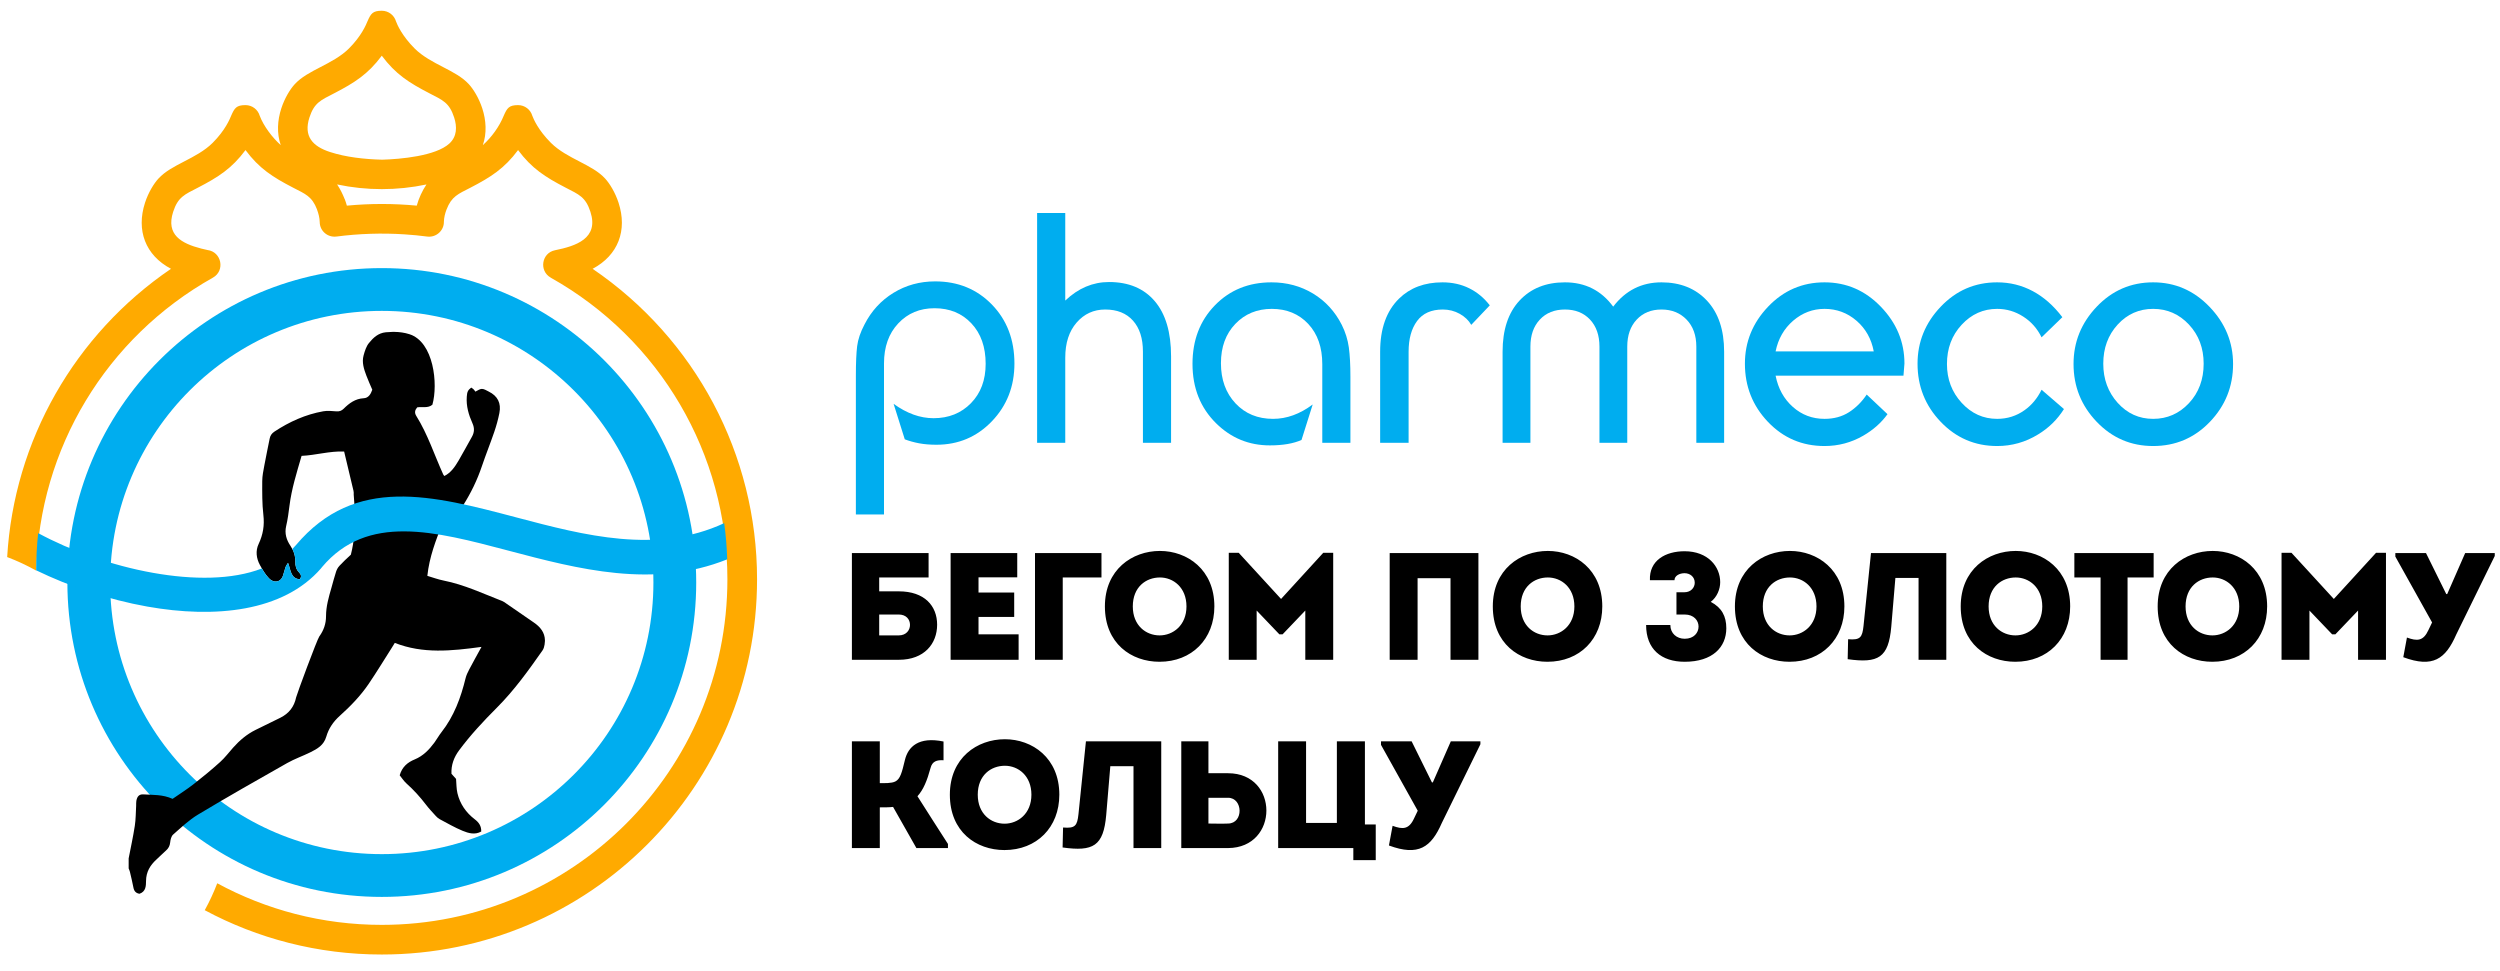 <?xml version="1.0" encoding="UTF-8"?>
<svg xmlns="http://www.w3.org/2000/svg" width="175" height="68" viewBox="0 0 175 68" fill="none">
  <g clip-path="url(#clip0_60_14977)">
    <path d="M26.726 18.767C32.803 18.767 38.306 21.231 42.288 25.213C46.271 29.196 48.735 34.699 48.735 40.776C48.735 46.853 46.271 52.356 42.288 56.338C38.306 60.321 32.803 62.784 26.726 62.784C20.648 62.784 15.146 60.321 11.163 56.338C7.181 52.356 4.717 46.853 4.717 40.776C4.717 34.699 7.181 29.196 11.163 25.213C15.146 21.231 20.648 18.767 26.726 18.767ZM40.17 27.331C36.73 23.891 31.976 21.762 26.726 21.762C21.475 21.762 16.721 23.891 13.281 27.331C9.841 30.771 7.712 35.525 7.712 40.776C7.712 46.026 9.841 50.78 13.281 54.22C16.721 57.661 21.475 59.789 26.726 59.789C31.976 59.789 36.73 57.661 40.17 54.22C43.611 50.78 45.739 46.026 45.739 40.776C45.739 35.525 43.611 30.771 40.17 27.331Z" fill="#00ADEF"></path>
    <path d="M26.725 14.279C27.54 14.279 28.362 14.318 29.173 14.395C29.317 13.875 29.553 13.359 29.853 12.912C27.8 13.348 25.65 13.348 23.598 12.911C23.817 13.238 23.98 13.57 24.125 13.934L24.129 13.932C24.185 14.08 24.237 14.234 24.281 14.395C25.092 14.319 25.911 14.279 26.725 14.279ZM28.319 16.405C26.737 16.301 25.119 16.354 23.547 16.559V16.558C22.935 16.635 22.389 16.17 22.38 15.55C22.374 15.255 22.298 14.949 22.191 14.67L22.195 14.669C21.837 13.737 21.374 13.58 20.516 13.136C19.094 12.399 18.146 11.798 17.185 10.505C16.229 11.796 15.271 12.402 13.855 13.136C12.924 13.617 12.459 13.786 12.121 14.828C11.599 16.437 12.702 17.041 14.074 17.396V17.397C14.223 17.435 14.375 17.471 14.53 17.503C15.508 17.63 15.778 18.945 14.904 19.435C7.442 23.622 2.748 31.391 2.54 39.945C1.894 39.583 1.214 39.264 0.502 38.994C0.979 30.846 5.227 23.406 11.969 18.816C10.171 17.864 9.527 16.123 10.15 14.195C10.386 13.467 10.777 12.841 11.091 12.5C11.555 11.995 12.194 11.664 12.906 11.295C13.574 10.949 14.325 10.56 14.885 10C15.771 9.115 16.09 8.325 16.185 8.091C16.42 7.561 16.548 7.358 17.185 7.358C17.658 7.358 18.056 7.674 18.181 8.106C18.456 8.834 19.076 9.644 19.652 10.158C19.364 9.321 19.42 8.425 19.691 7.589C19.927 6.861 20.317 6.235 20.631 5.894C21.096 5.389 21.734 5.058 22.446 4.689C23.114 4.343 23.866 3.954 24.426 3.394C25.311 2.509 25.631 1.72 25.726 1.485C25.96 0.955 26.088 0.752 26.725 0.752C27.198 0.752 27.597 1.068 27.722 1.501C27.803 1.716 28.126 2.494 29.025 3.394C29.585 3.954 30.336 4.343 31.005 4.689C31.716 5.058 32.355 5.389 32.82 5.894C33.133 6.235 33.524 6.861 33.76 7.589C34.03 8.422 34.087 9.323 33.799 10.158C34.413 9.61 34.956 8.856 35.266 8.091C35.498 7.561 35.633 7.358 36.266 7.358C36.738 7.358 37.138 7.674 37.263 8.107C37.344 8.322 37.666 9.1 38.565 10C39.125 10.56 39.877 10.949 40.545 11.295C41.257 11.664 41.896 11.995 42.36 12.5C42.673 12.841 43.064 13.467 43.3 14.195C43.925 16.123 43.279 17.864 41.482 18.817C48.683 23.717 52.994 31.828 52.994 40.548C52.994 55.055 41.232 66.816 26.725 66.816C22.243 66.816 18.024 65.693 14.332 63.714C14.665 63.11 14.958 62.48 15.207 61.829C18.632 63.686 22.555 64.741 26.725 64.741C40.087 64.741 50.918 53.91 50.918 40.548C50.918 31.771 46.201 23.729 38.547 19.435L38.548 19.432C37.722 18.968 37.905 17.706 38.851 17.517C40.301 17.225 41.937 16.699 41.33 14.828C40.993 13.786 40.526 13.617 39.596 13.136C38.175 12.399 37.227 11.798 36.265 10.505C35.307 11.797 34.353 12.401 32.935 13.136C32.075 13.58 31.614 13.737 31.256 14.67C31.155 14.932 31.081 15.227 31.072 15.519C31.084 16.146 30.527 16.64 29.904 16.559C29.393 16.492 28.865 16.44 28.319 16.405ZM24.864 11.031C25.491 11.118 26.128 11.163 26.755 11.178C28.017 11.142 30.5 10.926 31.457 10.046C31.994 9.553 32.001 8.875 31.79 8.222C31.453 7.18 30.985 7.01 30.056 6.529C28.635 5.793 27.686 5.192 26.725 3.899C25.767 5.191 24.813 5.795 23.395 6.529C22.464 7.011 22 7.179 21.661 8.222C21.236 9.535 21.877 10.245 23.105 10.642C23.657 10.821 24.251 10.947 24.864 11.031Z" fill="#FFAA00"></path>
    <path fill-rule="evenodd" clip-rule="evenodd" d="M9.006 60.087C9.152 59.328 9.319 58.573 9.436 57.81C9.508 57.349 9.502 56.877 9.53 56.41C9.537 56.294 9.523 56.173 9.544 56.06C9.599 55.752 9.742 55.587 10.04 55.607C10.705 55.651 11.388 55.605 12.081 55.92C12.549 55.595 13.067 55.268 13.549 54.893C14.184 54.399 14.806 53.884 15.405 53.345C15.74 53.043 16.016 52.676 16.318 52.336C16.768 51.829 17.279 51.395 17.891 51.093C18.468 50.807 19.049 50.53 19.625 50.242C20.221 49.944 20.589 49.486 20.73 48.812C20.773 48.603 22.194 44.771 22.349 44.555C22.666 44.115 22.822 43.658 22.822 43.133C22.822 42.45 23.009 41.803 23.197 41.156C23.306 40.777 23.402 40.393 23.525 40.018C23.573 39.871 23.654 39.72 23.76 39.608C24.015 39.338 24.282 39.079 24.559 38.83C25.057 36.925 24.747 34.785 24.759 34.617C24.765 34.531 24.764 34.439 24.744 34.355C24.53 33.446 24.312 32.538 24.089 31.605C23.065 31.567 22.104 31.866 21.111 31.911C20.767 33.09 20.411 34.218 20.264 35.399C20.204 35.878 20.14 36.36 20.03 36.829C19.91 37.345 20.054 37.795 20.327 38.2C20.559 38.545 20.681 38.906 20.672 39.31C20.666 39.602 20.724 39.853 20.935 40.07C21.059 40.198 21.142 40.36 20.979 40.552C20.322 40.487 20.362 39.887 20.161 39.4C20.079 39.536 20.017 39.609 19.989 39.693C19.918 39.901 19.873 40.117 19.799 40.323C19.636 40.771 19.165 40.835 18.831 40.486C18.565 40.208 18.377 39.884 18.197 39.555C17.938 39.082 17.878 38.556 18.105 38.075C18.415 37.418 18.521 36.771 18.436 36.045C18.345 35.262 18.354 34.465 18.357 33.673C18.358 33.312 18.436 32.948 18.502 32.59C18.619 31.957 18.752 31.327 18.878 30.696C18.92 30.488 19.022 30.337 19.211 30.212C20.261 29.52 21.388 29.011 22.629 28.79C22.925 28.737 23.241 28.771 23.547 28.795C23.756 28.811 23.908 28.757 24.056 28.611C24.445 28.224 24.87 27.908 25.457 27.877C25.793 27.86 25.949 27.597 26.061 27.282C25.925 26.962 25.772 26.63 25.644 26.288C25.473 25.835 25.318 25.367 25.451 24.881C25.534 24.576 25.635 24.247 25.828 24.01C26.127 23.645 26.467 23.313 27.009 23.259C27.167 23.244 27.324 23.234 27.479 23.232H27.612C27.966 23.237 28.314 23.284 28.657 23.393C30.363 23.932 30.679 26.884 30.267 28.33C29.944 28.599 29.554 28.451 29.203 28.516C29.043 28.706 29 28.89 29.14 29.115C29.943 30.401 30.404 31.845 31.027 33.215C31.045 33.253 31.079 33.283 31.107 33.32C31.577 33.081 31.851 32.665 32.103 32.237C32.422 31.695 32.714 31.137 33.027 30.59C33.208 30.274 33.226 29.973 33.073 29.632C32.807 29.041 32.625 28.426 32.675 27.763C32.699 27.43 32.746 27.314 32.987 27.131C33.04 27.17 33.104 27.206 33.154 27.256C33.205 27.306 33.243 27.37 33.277 27.415C33.437 27.342 33.584 27.221 33.73 27.222C33.889 27.223 34.05 27.331 34.204 27.406C34.833 27.713 35.097 28.218 34.956 28.919C34.867 29.362 34.746 29.802 34.6 30.23C34.326 31.032 34.008 31.82 33.736 32.624C33.407 33.601 32.963 34.518 32.41 35.386C32.212 35.694 32.033 36.014 31.857 36.334C31.578 36.841 31.513 36.867 30.97 36.655C30.509 37.818 30.054 38.984 29.914 40.31C30.271 40.415 30.654 40.559 31.05 40.638C32.498 40.926 33.825 41.553 35.186 42.086C35.279 42.123 35.36 42.192 35.445 42.25C36.083 42.69 36.719 43.134 37.36 43.57C37.828 43.886 38.135 44.28 38.145 44.816V44.873C38.144 44.952 38.136 45.035 38.121 45.12C38.097 45.258 38.06 45.409 37.981 45.522C36.998 46.926 35.997 48.32 34.781 49.538C33.837 50.483 32.928 51.456 32.132 52.53C31.777 53.008 31.573 53.549 31.603 54.166C31.713 54.288 31.82 54.408 31.924 54.523C31.954 54.861 31.944 55.202 32.02 55.523C32.198 56.275 32.622 56.886 33.234 57.351C33.524 57.571 33.698 57.822 33.686 58.207C33.247 58.455 32.794 58.326 32.385 58.157C31.832 57.93 31.312 57.625 30.782 57.344C30.681 57.291 30.59 57.209 30.512 57.124C30.275 56.864 30.032 56.608 29.819 56.329C29.41 55.79 28.958 55.295 28.454 54.843C28.263 54.672 28.122 54.446 27.978 54.27C28.15 53.675 28.537 53.361 29.028 53.16C29.621 52.917 30.041 52.478 30.409 51.979C30.582 51.743 30.723 51.483 30.904 51.253C31.781 50.134 32.258 48.84 32.59 47.478C32.641 47.268 32.738 47.066 32.839 46.873C33.103 46.371 33.38 45.876 33.705 45.283C31.606 45.569 29.601 45.778 27.636 45.002C27.547 45.145 27.474 45.268 27.397 45.389C26.87 46.216 26.361 47.055 25.811 47.866C25.241 48.707 24.534 49.436 23.781 50.111C23.326 50.519 23.003 51.001 22.841 51.563C22.667 52.164 22.214 52.419 21.728 52.659C21.192 52.924 20.619 53.121 20.1 53.415C18.011 54.597 15.922 55.784 13.864 57.019C13.231 57.399 12.681 57.926 12.121 58.418C11.988 58.534 11.932 58.778 11.912 58.971C11.887 59.21 11.796 59.382 11.621 59.536C11.391 59.739 11.176 59.96 10.948 60.168C10.509 60.569 10.231 61.035 10.223 61.656C10.219 62.013 10.215 62.409 9.764 62.564C9.522 62.525 9.388 62.386 9.341 62.137C9.27 61.764 9.18 61.395 9.093 61.025C9.074 60.944 9.036 60.868 9.006 60.79C9.006 60.556 9.006 60.321 9.006 60.087Z" fill="black"></path>
    <path d="M2.671 37.319C4.939 38.547 7.828 39.586 10.716 40.1C13.498 40.596 16.244 40.6 18.331 39.793C18.473 40.038 18.63 40.276 18.832 40.486C19.165 40.834 19.637 40.771 19.799 40.323C19.873 40.117 19.918 39.901 19.989 39.693C20.017 39.609 20.08 39.536 20.161 39.4C20.363 39.887 20.322 40.487 20.979 40.552C21.142 40.36 21.06 40.198 20.935 40.07C20.724 39.853 20.666 39.602 20.672 39.31C20.68 38.995 20.607 38.705 20.464 38.43C20.532 38.36 20.597 38.289 20.661 38.216L20.663 38.218L20.72 38.151L20.722 38.152C24.869 33.238 30.271 34.666 36.195 36.232C40.901 37.475 45.978 38.817 50.694 36.62C50.808 37.451 50.879 38.296 50.906 39.153C45.744 41.228 40.483 39.838 35.587 38.544C30.421 37.178 25.711 35.934 22.541 39.696L22.536 39.705L22.473 39.779L22.468 39.789C19.831 42.821 15.059 43.307 10.304 42.459C7.587 41.975 4.849 41.049 2.532 39.922C2.533 39.042 2.58 38.173 2.671 37.319Z" fill="#00ADEF"></path>
    <path fill-rule="evenodd" clip-rule="evenodd" d="M62.91 43.016C63.433 43.016 63.7 43.357 63.7 43.742C63.7 44.105 63.443 44.478 62.91 44.478C62.472 44.478 61.992 44.478 61.544 44.478V43.016H62.91ZM61.544 40.423H65.001V38.715H59.633V46.185H62.92C64.703 46.185 65.599 45.054 65.599 43.731C65.599 42.418 64.724 41.394 62.92 41.394H61.544V40.423ZM71.207 38.715H66.543V46.185H71.303V44.404H68.496V43.187H70.994V41.479H68.496V40.412H71.207V38.715ZM77.103 40.423C77.103 39.782 77.103 39.355 77.103 38.715C75.577 38.715 73.976 38.715 72.45 38.715V46.185C73.101 46.185 73.752 46.185 74.392 46.185V40.423H77.103ZM85.006 42.45C85.006 39.868 83.106 38.566 81.196 38.566C79.254 38.566 77.343 39.868 77.343 42.45C77.343 45.044 79.189 46.324 81.163 46.324C83.426 46.324 85.006 44.734 85.006 42.45ZM79.296 42.45C79.296 41.084 80.225 40.423 81.196 40.423C82.124 40.423 83.053 41.116 83.053 42.45C83.053 43.784 82.103 44.478 81.174 44.478C80.214 44.478 79.296 43.784 79.296 42.45ZM89.674 41.927L86.708 38.694H86.014V46.185H87.966V42.738L89.557 44.404H89.781L91.371 42.738V46.185H93.324V38.694H92.63L89.674 41.927ZM97.278 38.715V46.185C97.929 46.185 98.58 46.185 99.231 46.185V40.476H101.536V46.185C102.187 46.185 102.838 46.185 103.489 46.185V38.715H97.278ZM112.16 42.45C112.16 39.868 110.26 38.566 108.35 38.566C106.408 38.566 104.497 39.868 104.497 42.45C104.497 45.044 106.343 46.324 108.318 46.324C110.581 46.324 112.16 44.734 112.16 42.45ZM106.45 42.45C106.45 41.084 107.379 40.423 108.35 40.423C109.279 40.423 110.207 41.116 110.207 42.45C110.207 43.784 109.257 44.478 108.329 44.478C107.368 44.478 106.45 43.784 106.45 42.45ZM117.214 40.615C117.214 40.304 117.565 40.124 117.918 40.124C118.302 40.124 118.632 40.378 118.632 40.791C118.632 41.109 118.387 41.458 117.907 41.458H117.352V43.016H117.928C118.579 43.016 118.899 43.443 118.899 43.859C118.899 44.286 118.579 44.713 117.928 44.713C117.373 44.713 116.925 44.339 116.925 43.752H115.228C115.228 45.438 116.285 46.324 117.928 46.324C119.881 46.324 120.842 45.3 120.842 43.977C120.842 43.133 120.521 42.536 119.753 42.13C120.191 41.799 120.414 41.237 120.414 40.752C120.414 39.665 119.561 38.587 117.918 38.587C116.594 38.587 115.431 39.227 115.495 40.615H117.214ZM129.107 42.45C129.107 39.868 127.207 38.566 125.297 38.566C123.354 38.566 121.444 39.868 121.444 42.45C121.444 45.044 123.29 46.324 125.265 46.324C127.528 46.324 129.107 44.734 129.107 42.45ZM123.397 42.45C123.397 41.084 124.326 40.423 125.297 40.423C126.226 40.423 127.154 41.116 127.154 42.45C127.154 43.784 126.204 44.478 125.276 44.478C124.315 44.478 123.397 43.784 123.397 42.45ZM132.677 40.455H134.299V46.185H136.241V38.715C134.64 38.715 132.591 38.715 130.969 38.715L130.446 43.816C130.361 44.617 130.222 44.819 129.368 44.745L129.337 46.143C131.482 46.442 132.197 46.047 132.388 43.88L132.677 40.455ZM144.912 42.45C144.912 39.868 143.012 38.566 141.102 38.566C139.16 38.566 137.25 39.868 137.25 42.45C137.25 45.044 139.096 46.324 141.07 46.324C143.332 46.324 144.912 44.734 144.912 42.45ZM139.203 42.45C139.203 41.084 140.131 40.423 141.102 40.423C142.031 40.423 142.959 41.116 142.959 42.45C142.959 43.784 142.01 44.478 141.081 44.478C140.121 44.478 139.203 43.784 139.203 42.45ZM147.041 40.423V46.185H148.929V40.423H150.755V38.715H145.205V40.423H147.041ZM158.7 42.45C158.7 39.868 156.8 38.566 154.89 38.566C152.948 38.566 151.037 39.868 151.037 42.45C151.037 45.044 152.883 46.324 154.858 46.324C157.121 46.324 158.7 44.734 158.7 42.45ZM152.99 42.45C152.99 41.084 153.919 40.423 154.89 40.423C155.818 40.423 156.747 41.116 156.747 42.45C156.747 43.784 155.797 44.478 154.869 44.478C153.908 44.478 152.99 43.784 152.99 42.45ZM163.368 41.927L160.402 38.694H159.708V46.185H161.661V42.738L163.251 44.404H163.475L165.065 42.738V46.185H167.018V38.694H166.325L163.368 41.927ZM169.99 44.105C169.627 44.894 169.19 44.884 168.486 44.628L168.23 46.004C170.3 46.773 171.186 46.132 171.933 44.425L174.633 38.918V38.715H172.562L171.304 41.586H171.239L169.82 38.715H167.674V38.961L170.246 43.571L169.99 44.105ZM64.148 59.365H66.357V59.077C65.631 57.968 64.937 56.847 64.222 55.737C64.639 55.278 64.895 54.648 65.14 53.752C65.257 53.293 65.578 53.187 66.047 53.218V51.906C64.297 51.543 63.571 52.279 63.347 53.187C63.134 54.083 63.016 54.531 62.675 54.702C62.408 54.841 61.896 54.819 61.586 54.819V51.895H59.633V59.365H61.586V56.516C61.853 56.516 62.291 56.516 62.515 56.484L64.148 59.365ZM74.153 55.63C74.153 53.048 72.253 51.746 70.343 51.746C68.4 51.746 66.49 53.048 66.49 55.63C66.49 58.224 68.336 59.504 70.311 59.504C72.573 59.504 74.153 57.914 74.153 55.63ZM68.443 55.63C68.443 54.264 69.371 53.603 70.343 53.603C71.271 53.603 72.199 54.297 72.199 55.63C72.199 56.964 71.25 57.658 70.321 57.658C69.361 57.658 68.443 56.964 68.443 55.63ZM77.722 53.635H79.345V59.365H81.287V51.895C79.686 51.895 77.637 51.895 76.015 51.895L75.492 56.996C75.406 57.797 75.268 58 74.414 57.925L74.382 59.323C76.527 59.622 77.242 59.227 77.434 57.06L77.722 53.635ZM84.59 51.895C83.96 51.895 83.32 51.895 82.69 51.895C82.69 54.382 82.69 56.858 82.69 59.365C83.768 59.365 84.878 59.365 85.966 59.365C89.541 59.344 89.541 54.126 85.966 54.126H84.59V51.895ZM85.966 55.844C87.012 55.844 87.066 57.636 85.966 57.648C85.507 57.669 85.038 57.648 84.59 57.648C84.59 57.05 84.59 56.452 84.59 55.844H85.966ZM94.733 59.365V60.209H96.302V57.711H95.544V51.895H93.581V57.605H91.425V51.895H89.472V59.365H94.733ZM98.986 57.284C98.623 58.074 98.185 58.064 97.481 57.807L97.225 59.184C99.295 59.952 100.181 59.312 100.928 57.605L103.628 52.098V51.895H101.557L100.299 54.766H100.234L98.815 51.895H96.67V52.141L99.242 56.751L98.986 57.284Z" fill="black"></path>
    <path d="M59.911 36.011V26.312C59.911 25.404 59.941 24.711 60 24.233C60.06 23.757 60.231 23.25 60.515 22.714C60.992 21.775 61.667 21.038 62.54 20.501C63.413 19.965 64.386 19.697 65.461 19.697C67.056 19.697 68.381 20.238 69.433 21.319C70.484 22.401 71.01 23.778 71.01 25.448C71.01 27.045 70.484 28.391 69.433 29.488C68.381 30.584 67.086 31.132 65.55 31.132C65.103 31.132 64.699 31.099 64.342 31.032C63.983 30.965 63.648 30.871 63.334 30.752L62.552 28.268C63.477 28.939 64.409 29.274 65.349 29.274C66.408 29.274 67.281 28.924 67.967 28.223C68.653 27.521 68.996 26.605 68.996 25.47C68.996 24.291 68.665 23.349 68.001 22.64C67.337 21.931 66.475 21.576 65.416 21.576C64.386 21.576 63.539 21.93 62.876 22.639C62.212 23.346 61.88 24.28 61.88 25.443V36.011H59.911Z" fill="#00ADEF"></path>
    <path d="M72.598 30.998V14.908H74.568V21.04C75.478 20.174 76.499 19.742 77.634 19.742C79.006 19.742 80.072 20.189 80.833 21.081C81.594 21.976 81.975 23.263 81.975 24.945V30.998H80.005V24.613C80.005 23.69 79.775 22.969 79.312 22.448C78.849 21.927 78.2 21.666 77.365 21.666C76.559 21.666 75.891 21.971 75.362 22.582C74.832 23.192 74.568 24.01 74.568 25.037V30.998H72.598Z" fill="#00ADEF"></path>
    <path d="M92.56 30.998V25.493C92.56 24.314 92.232 23.375 91.576 22.673C90.918 21.972 90.068 21.621 89.024 21.621C87.995 21.621 87.145 21.972 86.473 22.673C85.801 23.375 85.466 24.292 85.466 25.425C85.466 26.575 85.806 27.51 86.484 28.234C87.162 28.958 88.04 29.32 89.114 29.32C90.068 29.32 90.994 28.984 91.889 28.313L91.106 30.797C90.539 31.05 89.8 31.177 88.89 31.177C87.428 31.177 86.175 30.663 85.13 29.633C84.026 28.544 83.475 27.157 83.475 25.47C83.475 23.814 83.996 22.449 85.041 21.375C86.085 20.301 87.405 19.764 89.001 19.764C90.076 19.764 91.045 20.025 91.911 20.547C92.777 21.07 93.448 21.8 93.925 22.741C94.179 23.248 94.342 23.774 94.418 24.318C94.492 24.862 94.529 25.545 94.529 26.366V30.998H92.56Z" fill="#00ADEF"></path>
    <path d="M96.61 30.998V24.62C96.61 23.009 97.049 21.771 97.93 20.905C98.706 20.144 99.72 19.764 100.973 19.764C101.66 19.764 102.283 19.902 102.842 20.178C103.401 20.454 103.883 20.853 104.285 21.375L102.987 22.741C102.809 22.427 102.54 22.17 102.183 21.969C101.823 21.767 101.428 21.666 100.996 21.666C100.191 21.666 99.59 21.934 99.194 22.472C98.799 23.009 98.602 23.725 98.602 24.62V30.998H96.61Z" fill="#00ADEF"></path>
    <path d="M109.545 19.764C110.962 19.764 112.089 20.331 112.924 21.465C113.789 20.331 114.916 19.764 116.303 19.764C117.63 19.764 118.694 20.193 119.492 21.05C120.29 21.909 120.689 23.099 120.689 24.62V30.998H118.743V24.263C118.743 23.472 118.514 22.841 118.06 22.371C117.605 21.901 117.02 21.666 116.303 21.666C115.587 21.666 115.009 21.901 114.569 22.371C114.129 22.841 113.908 23.472 113.908 24.263V30.998H111.962V24.263C111.962 23.472 111.742 22.841 111.302 22.371C110.861 21.901 110.276 21.666 109.545 21.666C108.814 21.666 108.228 21.901 107.789 22.371C107.348 22.841 107.129 23.472 107.129 24.263V30.998H105.181V24.62C105.181 23.084 105.577 21.889 106.367 21.04C107.158 20.189 108.217 19.764 109.545 19.764Z" fill="#00ADEF"></path>
    <path d="M127.716 21.621C126.895 21.621 126.164 21.898 125.522 22.449C124.881 23.002 124.471 23.718 124.292 24.598H131.162C130.998 23.718 130.594 23.002 129.953 22.449C129.311 21.898 128.567 21.621 127.716 21.621ZM122.144 25.459C122.144 23.934 122.684 22.604 123.766 21.468C124.847 20.333 126.164 19.764 127.716 19.764C129.252 19.764 130.569 20.335 131.665 21.476C132.762 22.617 133.311 23.941 133.311 25.448L133.243 26.298H124.292C124.471 27.201 124.874 27.93 125.501 28.486C126.126 29.041 126.865 29.32 127.716 29.32C128.372 29.32 128.942 29.165 129.428 28.855C129.912 28.545 130.327 28.133 130.67 27.619L132.125 28.992C131.691 29.593 131.124 30.096 130.422 30.501C129.588 30.982 128.685 31.222 127.716 31.222C126.149 31.222 124.828 30.657 123.754 29.529C122.68 28.4 122.144 27.044 122.144 25.459Z" fill="#00ADEF"></path>
    <path d="M134.228 25.46C134.228 23.935 134.768 22.604 135.851 21.468C136.931 20.332 138.248 19.764 139.8 19.764C140.695 19.764 141.526 19.97 142.295 20.38C143.063 20.79 143.753 21.398 144.365 22.203L142.91 23.613C142.612 23.002 142.183 22.516 141.623 22.159C141.064 21.801 140.457 21.621 139.8 21.621C138.829 21.621 138.002 21.992 137.316 22.733C136.629 23.473 136.287 24.389 136.287 25.481C136.287 26.543 136.629 27.449 137.316 28.197C138.002 28.946 138.829 29.32 139.8 29.32C140.516 29.32 141.157 29.116 141.724 28.709C142.216 28.362 142.612 27.887 142.91 27.282L144.477 28.634C144.013 29.369 143.409 29.961 142.664 30.411C141.783 30.952 140.829 31.222 139.8 31.222C138.248 31.222 136.931 30.658 135.851 29.529C134.768 28.4 134.228 27.044 134.228 25.46Z" fill="#00ADEF"></path>
    <path d="M150.72 21.621C149.736 21.621 148.908 21.988 148.236 22.721C147.565 23.455 147.229 24.367 147.229 25.459C147.229 26.537 147.565 27.45 148.236 28.198C148.908 28.946 149.736 29.32 150.72 29.32C151.705 29.32 152.54 28.953 153.227 28.221C153.912 27.487 154.256 26.566 154.256 25.459C154.256 24.367 153.912 23.455 153.227 22.721C152.54 21.988 151.705 21.621 150.72 21.621ZM150.72 19.764C152.256 19.764 153.574 20.337 154.67 21.48C155.767 22.623 156.315 23.957 156.315 25.481C156.315 27.051 155.774 28.4 154.693 29.529C153.611 30.657 152.286 31.222 150.72 31.222C149.169 31.222 147.852 30.657 146.771 29.529C145.689 28.4 145.148 27.051 145.148 25.481C145.148 23.942 145.689 22.604 146.771 21.468C147.852 20.333 149.169 19.764 150.72 19.764Z" fill="#00ADEF"></path>
  </g>
  <defs>
    <clipPath id="clip0_60_14977">
      <rect width="175" height="66.701" fill="white" transform="translate(0 0.65)"></rect>
    </clipPath>
  </defs>
</svg>

